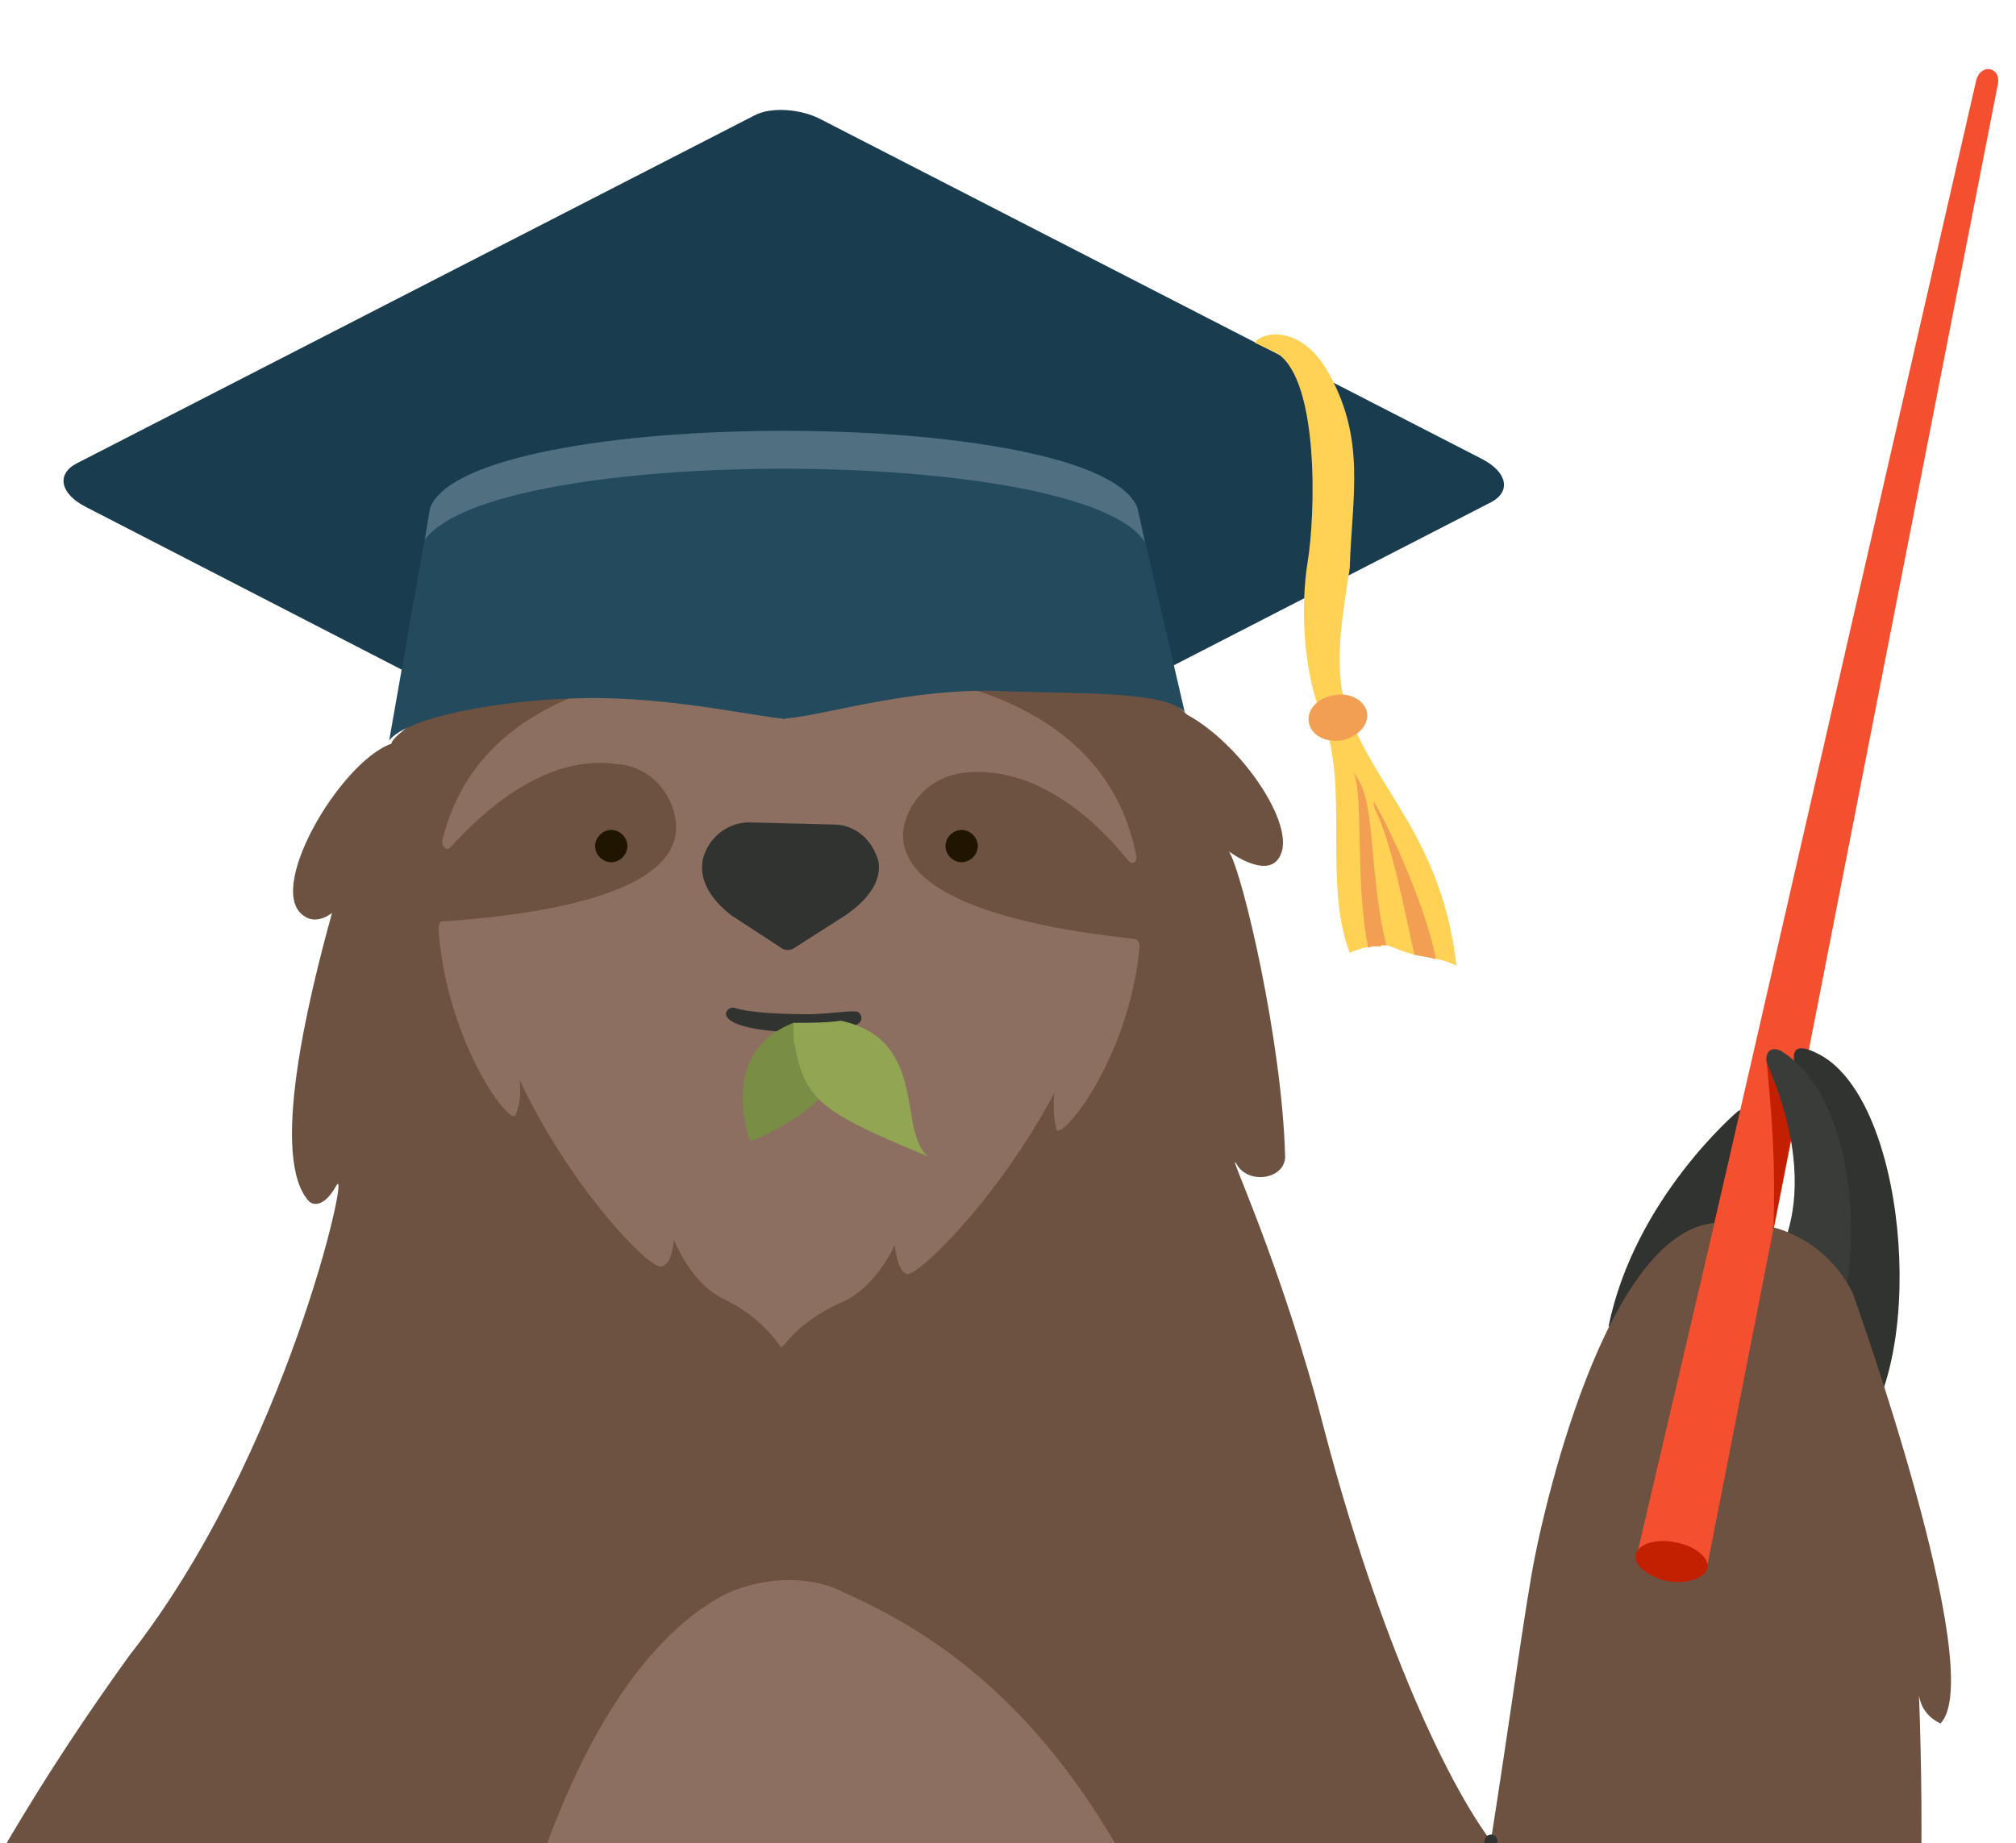 <svg xmlns="http://www.w3.org/2000/svg" xml:space="preserve" width="187px" height="171px" version="1.1" style="shape-rendering:geometricPrecision; text-rendering:geometricPrecision; image-rendering:optimizeQuality; fill-rule:evenodd; clip-rule:evenodd"
viewBox="0 0 1870 1710"
 xmlns:xlink="http://www.w3.org/1999/xlink">
 <defs>
  <style type="text/css">
   <![CDATA[
    .str0 {stroke:#313330;stroke-width:11.876;stroke-linecap:round}
    .fil8 {fill:none}
    .fil11 {fill:#1A3C4F}
    .fil9 {fill:#201600}
    .fil0 {fill:#222322}
    .fil12 {fill:#244A5E}
    .fil1 {fill:#303030}
    .fil3 {fill:#313330}
    .fil6 {fill:#3A3C39}
    .fil13 {fill:#507082}
    .fil2 {fill:#6D5241}
    .fil18 {fill:#798E44}
    .fil7 {fill:#8C6F60}
    .fil19 {fill:#91A553}
    .fil10 {fill:#C22000}
    .fil5 {fill:#C22000}
    .fil15 {fill:#F29E53}
    .fil4 {fill:#F44F2F}
    .fil17 {fill:#201600;fill-rule:nonzero}
    .fil16 {fill:#F29E53;fill-rule:nonzero}
    .fil14 {fill:#FFD255;fill-rule:nonzero}
   ]]>
  </style>
 </defs>
 <g id="sloth">
  <path class="fil0" d="M-18 3517c0,0 48,129 167,139l-85 -136 -82 -3z"/>
  <path class="fil1" d="M45 3519c0,0 62,166 166,149l-96 -150 -70 1z"/>
  <path class="fil2" d="M1626 1899c45,-122 -140,-222 -218,-327 0,0 19,12 22,-11 65,349 -101,150 -202,-236 -40,-155 -92,-262 -81,-245l0 0c11,20 47,14 45,-9 -3,-105 -39,-260 -52,-281 0,0 40,30 49,0 9,-31 -40,-101 -88,-127 -30,-28 -59,-59 -78,-69 23,-3 25,-26 12,-40 -76,-82 -297,-47 -297,-47 0,0 76,-75 45,-86 -31,-11 -86,86 -86,86 0,0 -166,-28 -195,15 0,0 -6,13 22,16 0,0 -97,34 -118,95 -12,38 -40,46 -43,57 -48,17 -120,140 -79,161 3,2 12,5 24,-4 -23,83 -58,229 -21,268 0,0 11,10 25,-15 14,-25 -46,250 -192,436 -62,86 -118,175 -167,271 0,0 -6,37 19,33 0,0 -356,837 -250,878 0,0 -21,529 72,579 0,0 12,-12 6,-56 0,0 83,280 194,288 111,7 129,1 129,1l0 2c30,39 55,81 77,125 43,75 69,151 97,233 1,3 0,6 -3,7 -13,8 -49,28 -49,39 0,14 67,32 205,32 137,0 266,-30 272,-53 6,25 134,53 272,53 137,0 204,-18 204,-32 0,-11 -32,-32 -46,-40 -4,-2 -5,-6 -4,-10 42,-119 81,-214 155,-318l27 -36c0,0 206,-300 226,-577 26,-281 -123,-515 -91,-778 10,-84 130,-193 161,-278z"/>
  <path class="fil3" d="M1612 1031c0,0 -96,81 -120,200l79 -44c0,0 40,-100 45,-118 6,-19 13,-47 -4,-38z"/>
  <path class="fil4" d="M1853 79l-281 1436 -65 -17 326 -1423c4,-17 24,-13 20,4z"/>
  <path class="fil3" d="M1665 987c0,0 -8,-24 20,-10 83,39 103,276 40,354l-42 -98c36,-80 16,-164 -18,-246z"/>
  <path class="fil5" d="M1639 987c0,0 -5,-14 16,-8 8,6 9,25 15,34l-25 127c2,-62 -1,-98 -6,-153z"/>
  <path class="fil6" d="M1634 1187c-4,4 66,-54 7,-196 -7,-14 2,-23 14,-14 68,45 76,197 44,261l-65 -51z"/>
  <path class="fil2" d="M1643 2276c-10,33 1,36 1,36 116,-87 86,-423 86,-423 6,29 28,26 28,26 35,-37 22,-342 22,-342 2,12 9,21 20,26 45,-47 -81,-398 -81,-398 0,0 -31,-78 -132,-66 -107,16 -163,308 -163,308 -18,88 -59,447 -101,534 -184,104 -205,-97 -252,-114 -69,-26 18,146 278,1507 37,-87 95,-224 110,-351 3,-21 -12,-95 -11,-112 -23,-194 -76,-318 -106,-398 170,66 246,-115 301,-233z"/>
  <polygon class="fil4" points="1645,1140 1583,1456 1519,1440 1601,1089 "/>
  <path class="fil7" d="M1314 2321c-50,-114 -211,-460 -211,-460 -97,-274 -249,-351 -319,-383 -34,-18 -77,-14 -109,0 -64,32 -156,128 -216,402 0,0 -118,360 -178,466 -61,106 -249,744 185,1054 268,217 541,201 786,0 392,-310 122,-962 62,-1079z"/>
  <line class="fil8 str0" x1="728" y1="3911" x2="728" y2= "3697" />
  <path class="fil8 str0" d="M128 3528c-482,-679 -27,-1482 -27,-1482"/>
  <path class="fil8 str0" d="M1494 2498c-4,-11 -124,-393 -253,-627"/>
  <path class="fil9" d="M907 785c0,8 -7,15 -15,15 -8,0 -15,-7 -15,-15 0,-8 7,-15 15,-15 8,0 15,7 15,15zm-325 0c0,8 -7,15 -15,15 -8,0 -15,-7 -15,-15 0,-8 7,-15 15,-15 8,0 15,7 15,15z"/>
  <path class="fil8 str0" d="M1383 1708c-12,81 -20,174 -9,217"/>
  <path class="fil10" d="M1554 1431c18,3 31,14 30,23 -2,10 -18,16 -37,13 -18,-4 -31,-14 -30,-24 2,-10 18,-16 37,-12z"/>
 </g>
 <g id="face">
  <path id="face_1" class="fil7" d="M1051 871c-53,-6 -222,-26 -213,-102 5,-28 28,-49 56,-52 69,-8 126,48 153,82 4,4 8,0 7,-5 -30,-152 -201,-178 -332,-178 -122,0 -279,25 -312,165 1,5 4,9 8,5 30,-33 88,-87 155,-77 29,2 51,26 54,54 7,75 -164,88 -217,92 -4,0 -3,9 -3,11 9,103 65,177 71,169 5,-11 5,-22 4,-33 47,100 120,175 131,173 11,-1 12,-25 12,-25 0,0 16,42 48,56 20,10 37,24 50,42 2,3 2,2 5,-1 13,-16 31,-29 51,-38 33,-13 51,-54 51,-54 0,0 2,24 11,27 10,3 85,-70 137,-168 -1,11 -1,23 2,34 5,10 67,-65 77,-169 0,-4 -1,-8 -6,-8z"/>
  <path id="nose" class="fil3" d="M815 800c-5,-20 -21,-35 -42,-35l-39 -1 -39 -1c-20,0 -38,14 -43,34 -3,15 2,33 26,52l46 30c3,3 9,3 12,1l47 -30c27,-18 34,-36 32,-50z"/>
 </g>
 <g id="hat">
  <g id="_699501168">
   <path class="fil11" d="M71 430l629 -323c15,-8 42,-6 60,3l615 316c23,12 27,30 8,40l-319 164 -657 9 -328 -169c-23,-12 -27,-30 -8,-40z"/>
   <path class="fil12" d="M361 687l38 -216c38,-95 618,-95 656,0l44 190c-17,-21 -109,-17 -176,-20 -75,-2 -151,20 -182,24 -4,1 -9,1 -14,2 -5,-1 -10,-1 -14,-2 -31,-4 -107,-20 -182,-17 -67,2 -153,17 -170,39z"/>
   <path class="fil13" d="M394 501l5 -30c38,-95 618,-95 656,0l7 32c-57,-90 -605,-91 -668,-2z"/>
   <path class="fil14" d="M1185 328l-21 -10c6,-10 41,-17 66,24 38,64 24,118 22,185 -6,40 -16,92 -3,130 27,77 88,119 102,239 -18,-9 -32,-7 -48,-13 -4,-1 -10,-4 -16,-6 -13,0 -24,2 -35,7 -25,-66 0,-152 -25,-218 -18,-40 -21,-102 -14,-145 7,-42 11,-167 -28,-193z"/>
   <path class="fil15" d="M1238 645c14,-3 28,5 30,16 2,12 -9,23 -24,26 -15,2 -28,-5 -30,-17 -2,-12 9,-23 24,-25z"/>
   <g>
    <path class="fil16" d="M1259 722c17,23 11,92 27,155l0 0 0 0 0 0 0 0 0 0 -1 0 0 0 0 0 0 0 -1 0 0 0 0 0 0 0 -1 0 0 0 0 0 0 0 0 0 0 0 -1 0 0 0 0 0 0 0 0 0 0 0 -1 0 0 0 0 0 0 1 -1 0 0 0 0 0 0 0 0 0 0 0 -1 0 0 0 0 0 0 0 0 0 0 0 -1 0 0 0 0 0 0 0 0 0 -1 0 0 0 0 0 0 0 0 0 -1 0 0 0 0 0 0 0 0 0 0 0 -1 0 0 0 0 0 0 0 0 0 0 0 -1 0 0 0 0 0 0 0 0 0 -1 0 0 0 0 0 0 0 -1 0 0 0 0 0 0 0 0 0 0 0 -1 1 0 0 0 0 -1 0 0 0 0 0 0 0 -1 0 0 0c-13,-67 -3,-148 -15,-165l5 8z"/>
    <path class="fil16" d="M1275 750c16,31 28,96 37,136 7,1 13,2 20,4 -8,-42 -37,-111 -58,-147l1 7z"/>
   </g>
  </g>
 </g>
 <g id="lip_leaf">
 
  <circle id="mouth_center" class="fil8" cx="738" cy="951" r="250"/>
  <path id="lips" class="fil3" d="M796 939c3,2 4,6 2,9 -5,7 -32,10 -59,10 -85,-3 -66,-25 -58,-23 16,5 46,6 72,6 22,-1 40,-4 43,-2z"/>
  <path id="l1_2" class="fil18" d="M783 959c6,23 -6,66 -87,100 0,0 -32,-82 40,-110 3,0 41,8 47,10z"/>
  <path id="l1_1" class="fil19" d="M861 1073c-99,-41 -115,-52 -124,-105 -1,3 -1,-13 -1,-19 14,0 31,0 44,-2 82,18 52,103 81,126z"/>
 </g>
   <path id="anmt_path" class="fil8" d="M0 7c9,0 17,8 17,19 0,10 -8,19 -17,19 -9,0 -17,-9 -17,-19 0,-11 8,-19 17,-19"/>
  <path id="anmt_path_2" class="fil8" d="M0 3c2,0 4,2 4,6 0,3 -2,5 -4,5 -2,0 -4,-2 -4,-5 0,-4 2,-6 4,-6"/>

 
 
  <animateMotion id="move" href="#lip_leaf" dur="2s" begin="0s"  repeatCount="indefinite" fill="freeze">
        <mpath xlink:href="#anmt_path" />
      </animateMotion>
	   <animateMotion href="#nose" dur="2s" begin="0s"  repeatCount="indefinite" fill="freeze">
        <mpath xlink:href="#anmt_path_2" />
      </animateMotion>
	  <animate 
            attributeName="d"
			href="#l1_1"
			values="M869 1052c-107,-37 -123,-31 -132,-84 -1,3 -1,-13 -1,-19 14,0 31,0 44,-2 82,18 60,82 89,105z;
					M838 1097c-71,-54 -103,-67 -111,-132 0,4 -1,-15 0,-22 14,0 27,0 40,-2 82,22 68,129 71,156z;
					M869 1052c-107,-37 -123,-31 -132,-84 -1,3 -1,-13 -1,-19 14,0 31,0 44,-2 82,18 60,82 89,105z" 
            dur="2s"
            repeatCount="indefinite" />
			<animate 
            attributeName="d"
			href="#l1_2"
			values="M763 949c8,22 -11,50 -87,84 0,0 -35,-68 43,-85 3,0 19,3 44,1z;
					M776 955c11,27 2,86 -57,133 0,0 -57,-111 8,-145 3,0 43,9 49,12z;
					M763 949c8,22 -11,50 -87,84 0,0 -35,-68 43,-85 3,0 19,3 44,1z" 
            dur="2s"
            repeatCount="indefinite" />
	  <animate 
            attributeName="d"
			href="#lips"
			values="M796 939c3,2 4,6 2,9 -5,7 -32,10 -59,10 -85,-3 -66,-25 -58,-23 16,5 46,6 72,6 22,-1 40,-4 43,-2z;
					M793 940c2,2 3,5 1,8 -4,7 -22,10 -46,10 -70,-3 -56,-20 -48,-23 18,-3 27,-4 51,-4 19,1 39,7 42,9z;
					M796 939c3,2 4,6 2,9 -5,7 -32,10 -59,10 -85,-3 -66,-25 -58,-23 16,5 46,6 72,6 22,-1 40,-4 43,-2z" 
            dur="2s"
            repeatCount="indefinite" />
	  <animate 
            attributeName="d"
			href="#face_1"
			values="M1051 871c-53,-6 -222,-26 -213,-102 5,-28 28,-49 56,-52 69,-8 126,48 153,82 4,4 8,0 7,-5 -30,-152 -201,-178 -332,-178 -122,0 -279,25 -312,165 1,5 4,9 8,5 30,-33 88,-87 155,-77 29,2 51,26 54,54 7,75 -164,88 -217,92 -4,0 -3,9 -3,11 9,103 65,177 71,169 5,-11 5,-22 4,-33 47,100 120,175 131,173 11,-1 12,-25 12,-25 0,0 16,42 48,56 20,10 37,24 50,42 2,3 2,2 5,-1 13,-16 31,-29 51,-38 33,-13 51,-54 51,-54 0,0 2,24 11,27 10,3 85,-70 137,-168 -1,11 -1,23 2,34 5,10 67,-65 77,-169 0,-4 -1,-8 -6,-8z;
			M1051 871c-53,-6 -222,-26 -213,-102 5,-28 28,-49 56,-52 69,-8 126,48 153,82 4,4 8,0 7,-5 -30,-152 -201,-178 -332,-178 -122,0 -279,25 -312,165 1,5 4,9 8,5 30,-33 88,-87 155,-77 29,2 51,26 54,54 7,75 -164,88 -217,92 -4,0 -3,9 -3,11 9,103 75,182 81,174 5,-11 5,-22 4,-33 47,100 120,175 131,173 11,-1 12,-25 12,-25 0,0 16,47 48,61 20,10 37,24 50,42 2,3 2,2 5,0 13,-17 31,-30 51,-39 33,-13 51,-59 51,-59 0,0 2,24 11,27 10,3 85,-70 137,-168 -1,11 -1,23 2,34 5,10 57,-70 67,-174 0,-4 -1,-8 -6,-8z;
					M1051 871c-53,-6 -222,-26 -213,-102 5,-28 28,-49 56,-52 69,-8 126,48 153,82 4,4 8,0 7,-5 -30,-152 -201,-178 -332,-178 -122,0 -279,25 -312,165 1,5 4,9 8,5 30,-33 88,-87 155,-77 29,2 51,26 54,54 7,75 -164,88 -217,92 -4,0 -3,9 -3,11 9,103 65,187 71,179 5,-11 5,-22 4,-33 47,100 120,175 131,173 11,-1 12,-25 12,-25 0,0 16,52 48,66 20,10 37,24 50,42 2,3 2,2 5,0 13,-17 31,-30 51,-39 33,-13 51,-64 51,-64 0,0 2,24 11,27 10,3 85,-70 137,-168 -1,11 -1,23 2,34 5,10 67,-75 77,-179 0,-4 -1,-8 -6,-8z;
					M1051 871c-53,-6 -222,-26 -213,-102 5,-28 28,-49 56,-52 69,-8 126,48 153,82 4,4 8,0 7,-5 -30,-152 -201,-178 -332,-178 -122,0 -279,25 -312,165 1,5 4,9 8,5 30,-33 88,-87 155,-77 29,2 51,26 54,54 7,75 -164,88 -217,92 -4,0 -3,9 -3,11 9,103 55,182 61,174 5,-11 5,-22 4,-33 47,100 120,175 131,173 11,-1 12,-25 12,-25 0,0 16,47 48,61 20,10 37,24 50,42 2,3 2,2 5,0 13,-17 31,-30 51,-39 33,-13 51,-59 51,-59 0,0 2,24 11,27 10,3 85,-70 137,-168 -1,11 -1,23 2,34 5,10 77,-70 87,-174 0,-4 -1,-8 -6,-8z;
					M1051 871c-53,-6 -222,-26 -213,-102 5,-28 28,-49 56,-52 69,-8 126,48 153,82 4,4 8,0 7,-5 -30,-152 -201,-178 -332,-178 -122,0 -279,25 -312,165 1,5 4,9 8,5 30,-33 88,-87 155,-77 29,2 51,26 54,54 7,75 -164,88 -217,92 -4,0 -3,9 -3,11 9,103 65,177 71,169 5,-11 5,-22 4,-33 47,100 120,175 131,173 11,-1 12,-25 12,-25 0,0 16,42 48,56 20,10 37,24 50,42 2,3 2,2 5,-1 13,-16 31,-29 51,-38 33,-13 51,-54 51,-54 0,0 2,24 11,27 10,3 85,-70 137,-168 -1,11 -1,23 2,34 5,10 67,-65 77,-169 0,-4 -1,-8 -6,-8z" 
            dur="2s"
            repeatCount="indefinite" />
 
 
</svg>